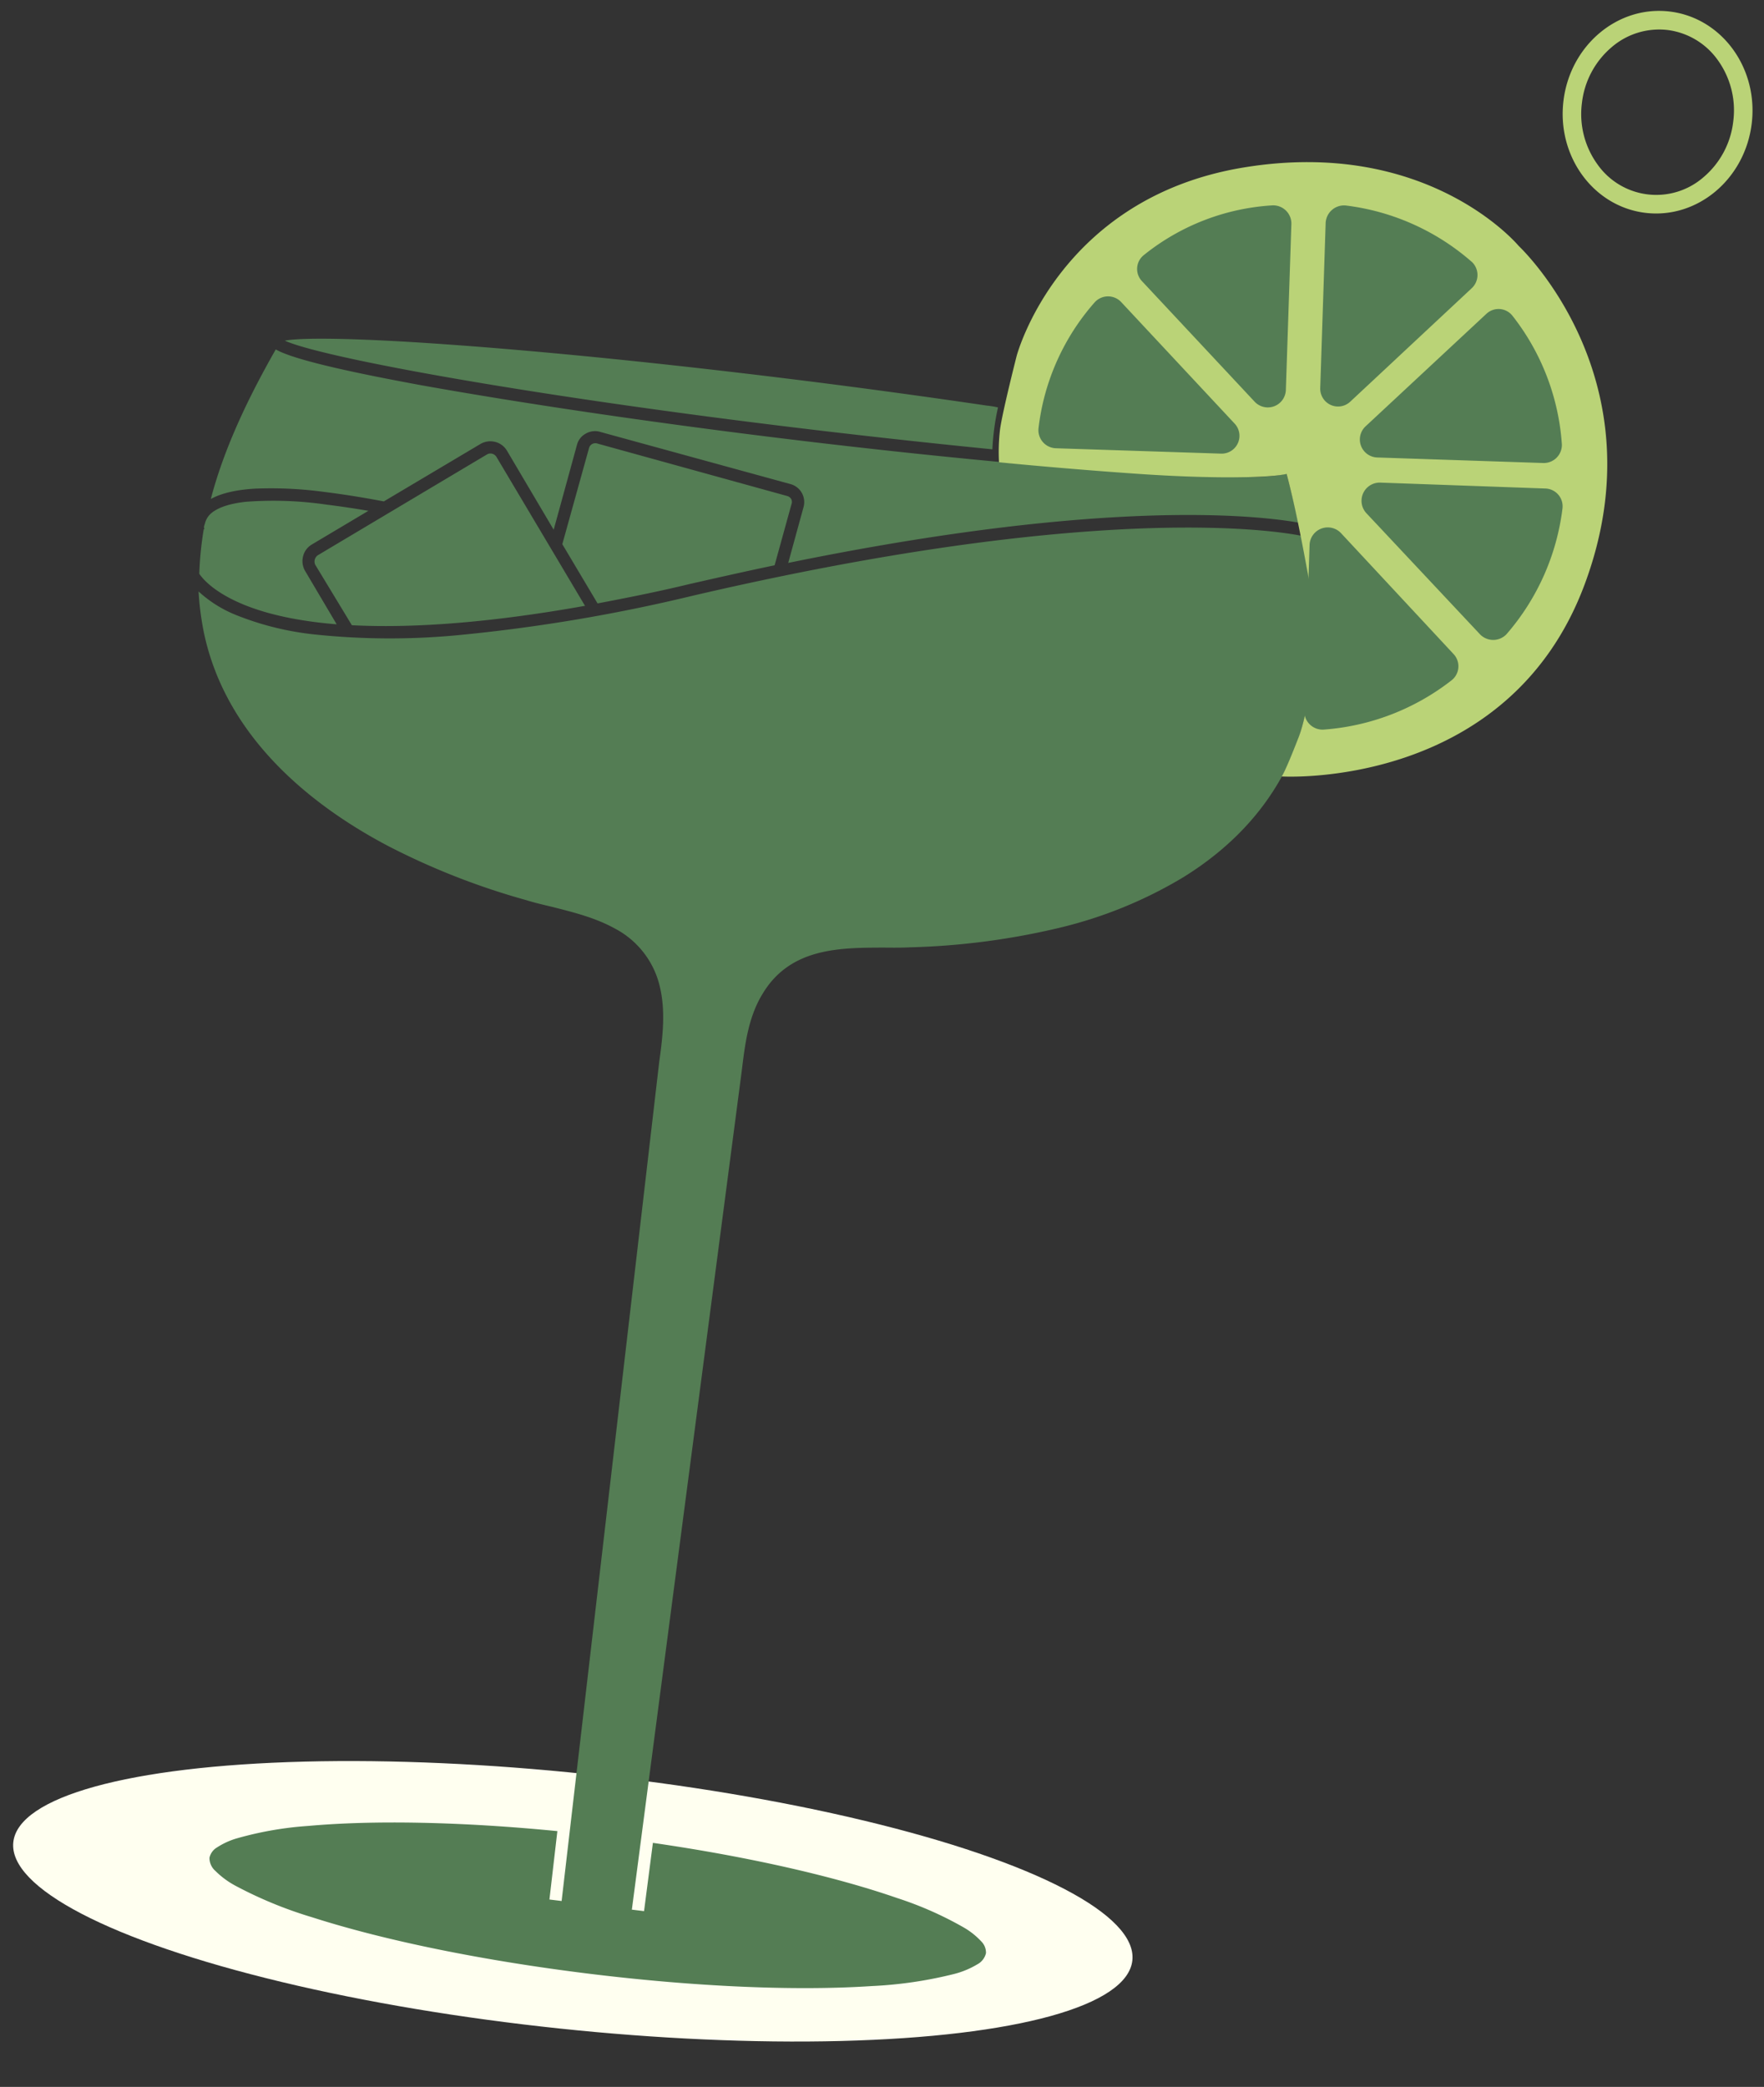<svg xmlns="http://www.w3.org/2000/svg" width="379.56" height="448.924" viewBox="0 0 379.56 448.924">
  <rect x="0" y="0" width="379.56" height="448.924" fill="#333333" stroke="none"/>
  <g id="Groupe_89" data-name="Groupe 89" transform="translate(-1331.577 -527.835)">
    <ellipse id="Ellipse_22" data-name="Ellipse 22" cx="121" cy="27.5" rx="121" ry="27.5" transform="matrix(0.995, 0.105, -0.105, 0.995, 1337.326, 896.764)" fill="ivory"/>
    <g id="Groupe_69" data-name="Groupe 69" transform="translate(238.379 47.293) rotate(7)">
      <path id="Soustraction_4" data-name="Soustraction 4" d="M120.29,438.017c-22.935,0-44.484-1.7-60.677-4.786A89.4,89.4,0,0,1,42.3,428.469a18.535,18.535,0,0,1-4.6-2.618,3.664,3.664,0,0,1-1.583-2.64,3.421,3.421,0,0,1,1.354-2.415,15.927,15.927,0,0,1,3.945-2.427,74.34,74.34,0,0,1,14.964-4.544c13.946-3,32.887-4.929,53.333-5.422l.1,14.808h2.642L111.3,241.436c.111-6.117.009-12.054-2.428-17.45a18.955,18.955,0,0,0-10.595-9.826c-4.362-1.76-9.215-2.368-13.908-2.955l-.131-.016-.437-.049c-1.724-.193-3.506-.393-5.165-.7a154.95,154.95,0,0,1-30.88-7.929C31.5,196.351,10.515,184.286,2.815,161.809A62.111,62.111,0,0,1,.59,153.134a26.5,26.5,0,0,0,8.673,4.058A63.11,63.11,0,0,0,26.5,159.268a154.77,154.77,0,0,0,31.58-3.819,361.605,361.605,0,0,0,48.149-14.365c30.875-11.3,58.979-19.454,83.532-24.246,9.019-1.76,17.48-3.045,25.147-3.818,5.563-.561,10.6-.845,14.973-.845,2.24,0,3.8.077,4.722.142a109.488,109.488,0,0,1,5.59,24.468,67.828,67.828,0,0,1,.1,12.484,52.887,52.887,0,0,1-2.52,12.214l-.012.023-.1.418c-3.521,10.087-10.01,18.972-19.286,26.41a93.855,93.855,0,0,1-25.554,14.195,155.536,155.536,0,0,1-30.981,7.929c-1.765.31-3.666.526-5.5.734l-.1.011-.2.025c-9.194,1.161-19.615,2.477-24.336,12.772-2.549,5.4-2.545,11.431-2.542,16.749v.588l-1.48,181.876h2.643l.1-14.808c20.5.439,39.546,2.35,53.628,5.38a75.961,75.961,0,0,1,15.061,4.57,16.091,16.091,0,0,1,3.972,2.438,3.427,3.427,0,0,1,1.363,2.42,3.664,3.664,0,0,1-1.583,2.64,18.536,18.536,0,0,1-4.6,2.618,89.4,89.4,0,0,1-17.311,4.763C164.775,436.318,143.226,438.017,120.29,438.017Zm120.333-276.83h0a50.763,50.763,0,0,0,2.01-8.774,3.527,3.527,0,0,0,2.449,1.005,3.344,3.344,0,0,0,.612-.056,51.3,51.3,0,0,0,13.935-4.917,49.337,49.337,0,0,0,12.19-9.043,3.868,3.868,0,0,0,1.118-2.94A3.661,3.661,0,0,0,271.6,133.8l-27.287-22.838a3.866,3.866,0,0,0-2.512-.94,3.919,3.919,0,0,0-2.845,1.231,3.669,3.669,0,0,0-.991,2.769c-1.839-5.7-3.936-11.321-6.235-16.7a.645.645,0,0,0-.1-.418v-.214l-3.592.633c-2.758.849-9.556,1.718-19.658,2.513-10.46.823-24.03,1.528-39.243,2.038a57.053,57.053,0,0,1,.159-10.4,63.584,63.584,0,0,1,25.222-44.46,63.654,63.654,0,0,1,55.307-10.376,63.222,63.222,0,0,1,31.394,20.021,63.785,63.785,0,0,1,14.683,33.215,63.138,63.138,0,0,1-1.882,25.228v-.012a63.573,63.573,0,0,1-53.4,46.1Zm-213.87-4.575h0c-8.207,0-14.984-1.075-20.143-3.195-4.134-1.7-5.893-3.56-6.334-4.09a73.06,73.06,0,0,1-.215-9.611h.1a.8.8,0,0,0-.1-.419,2.187,2.187,0,0,1,.1-.745,4.139,4.139,0,0,1,1.164-2.541c1.33-1.382,3.687-2.481,7.005-3.267a78.966,78.966,0,0,1,17.342-1.508c2.792,0,5.845.075,9.073.223l-11.2,8.674a4.072,4.072,0,0,0-1.559,2.752,4.17,4.17,0,0,0,.814,3.065l8.143,10.571C29.5,156.583,28.092,156.612,26.753,156.612Zm7.461-.292h0l-9.408-11.95a1.646,1.646,0,0,1,.317-2.112l33.421-25.909a1.436,1.436,0,0,1,.934-.338,1.537,1.537,0,0,1,1.178.552l22.837,29.5C64.582,151.892,48,155.342,34.214,156.32h0Zm51.9-11.1h0l-9.091-11.735h.011l3.174-21.143a1.4,1.4,0,0,1,1.581-1.265l41.981,6.234a1.435,1.435,0,0,1,.95.531,1.315,1.315,0,0,1,.214,1.062l-2.011,13.531c-5.831,1.987-11.936,4.171-17.664,6.235-6.719,2.523-13.172,4.639-19.144,6.55ZM.782,133.064v0c1.714-12.84,6.493-25.338,9.939-33.622l.012-.012c4.59,1.963,20.24,3.113,31.613,3.807,22.048,1.231,49.725,1.909,77.933,1.909s55.884-.678,77.932-1.909c23.748-1.45,29.416-2.867,31.614-3.807,1.347,3.2,2.628,6.62,3.806,10.155-1.245-.062-2.621-.095-4.09-.095-6.517,0-17.812.633-34.61,3.649-20.341,3.652-43.611,9.855-69.163,18.435l1.8-12.265a4.012,4.012,0,0,0-3.49-4.642l-41.869-6.133a3.436,3.436,0,0,0-.681-.067,4.033,4.033,0,0,0-2.391.812,3.819,3.819,0,0,0-1.581,2.642l-2.745,18.716L62.756,114.981a4.1,4.1,0,0,0-3.284-1.592,4.145,4.145,0,0,0-2.532.846L37.795,129.043c-4.665-.3-8.976-.457-12.814-.457A85.131,85.131,0,0,0,9.874,129.71c-3.987.741-7.045,1.869-9.09,3.353ZM120.29,102.5c-57.247,0-99.8-2.636-107.863-5.184,4.061-1.284,17-2.555,35.495-3.489,14.293-.722,38.45-1.583,72.369-1.583,14.31,0,29.039.179,43.778.531a19.383,19.383,0,0,1,2.428.1,51.653,51.653,0,0,0-.1,9.092C151.049,102.323,135.538,102.5,120.29,102.5Z" transform="translate(1200.938 311.679)" fill="#547d54"/>
      <path id="Ellipse_17" data-name="Ellipse 17" d="M20.4,4A15.66,15.66,0,0,0,8.9,9.12,18.466,18.466,0,0,0,4,21.81,18.467,18.467,0,0,0,8.9,34.5a15.475,15.475,0,0,0,23,0,18.467,18.467,0,0,0,4.9-12.69,18.466,18.466,0,0,0-4.9-12.69A15.66,15.66,0,0,0,20.4,4m0-4c11.264,0,20.4,9.765,20.4,21.81S31.659,43.62,20.4,43.62,0,33.855,0,21.81,9.131,0,20.4,0Z" transform="translate(1480.159 302.41)" fill="#bad377"/>
      <path id="Tracé_126" data-name="Tracé 126" d="M355.42,442.667s13.846-.307,30.118-1.18,28.416-2.643,31.591-3.879c4.467,10.886,10.266,31.128,10.266,31.128s1.219,16.819-.806,24.858S424,502.336,424,502.336s48.659-2.937,59.671-48.894-22.939-70.591-22.939-70.591-22.149-20.906-60.866-9.521-43.473,46.161-43.473,46.161-1.621,12.677-1.621,16.257a41.754,41.754,0,0,0,.635,6.909Z" transform="translate(1013.675 -26.43)" fill="#bad377"/>
      <path id="Tracé_128" data-name="Tracé 128" d="M404.193,379.427a48.793,48.793,0,0,0-26.124,13.96,3.811,3.811,0,0,0,.215,5.6l27.288,22.838a3.885,3.885,0,0,0,6.348-3.275l-3.174-35.634A3.925,3.925,0,0,0,404.193,379.427Z" transform="translate(1016.538 -25.21)" fill="#547d54"/>
      <path id="Tracé_129" data-name="Tracé 129" d="M443.695,386.414a50.387,50.387,0,0,0-28.338-8.674,3.962,3.962,0,0,0-3.806,4.235l3.174,35.42a3.834,3.834,0,0,0,6.766,2.112l22.951-27.39a3.883,3.883,0,0,0-.745-5.715Z" transform="translate(1021.02 -25.42)" fill="#547d54"/>
      <path id="Tracé_132" data-name="Tracé 132" d="M3.6,3.079A3.916,3.916,0,0,0,1.38,9.958L28.769,32.8a3.946,3.946,0,0,0,5.715-.632A50.655,50.655,0,0,0,43.159,3.824,3.833,3.833,0,0,0,38.923.018Z" transform="translate(1443.642 417.698) rotate(45)" fill="#547d54"/>
      <path id="Tracé_127" data-name="Tracé 127" d="M376.41,401.346a3.873,3.873,0,0,0-5.715.746,49.608,49.608,0,0,0-8.674,28.338,3.893,3.893,0,0,0,4.236,3.806l35.318-3.174A3.837,3.837,0,0,0,403.8,424.3Z" transform="translate(1014.61 -22.484)" fill="#547d54"/>
      <path id="Tracé_130" data-name="Tracé 130" d="M428.353,429.673a3.916,3.916,0,0,0-2.225,6.878l27.389,22.837a3.946,3.946,0,0,0,5.715-.632,50.655,50.655,0,0,0,8.674-28.338,3.833,3.833,0,0,0-4.235-3.806Z" transform="translate(1022.729 -19.095)" fill="#547d54"/>
      <path id="Tracé_131" data-name="Tracé 131" d="M446.762,395.13,423.925,422.3a3.872,3.872,0,0,0,3.276,6.347l35.634-3.174a3.894,3.894,0,0,0,3.49-4.439,50.263,50.263,0,0,0-13.961-26.226A3.812,3.812,0,0,0,446.762,395.13Z" transform="translate(1022.505 -23.349)" fill="#547d54"/>
    </g>
  </g>
</svg>
